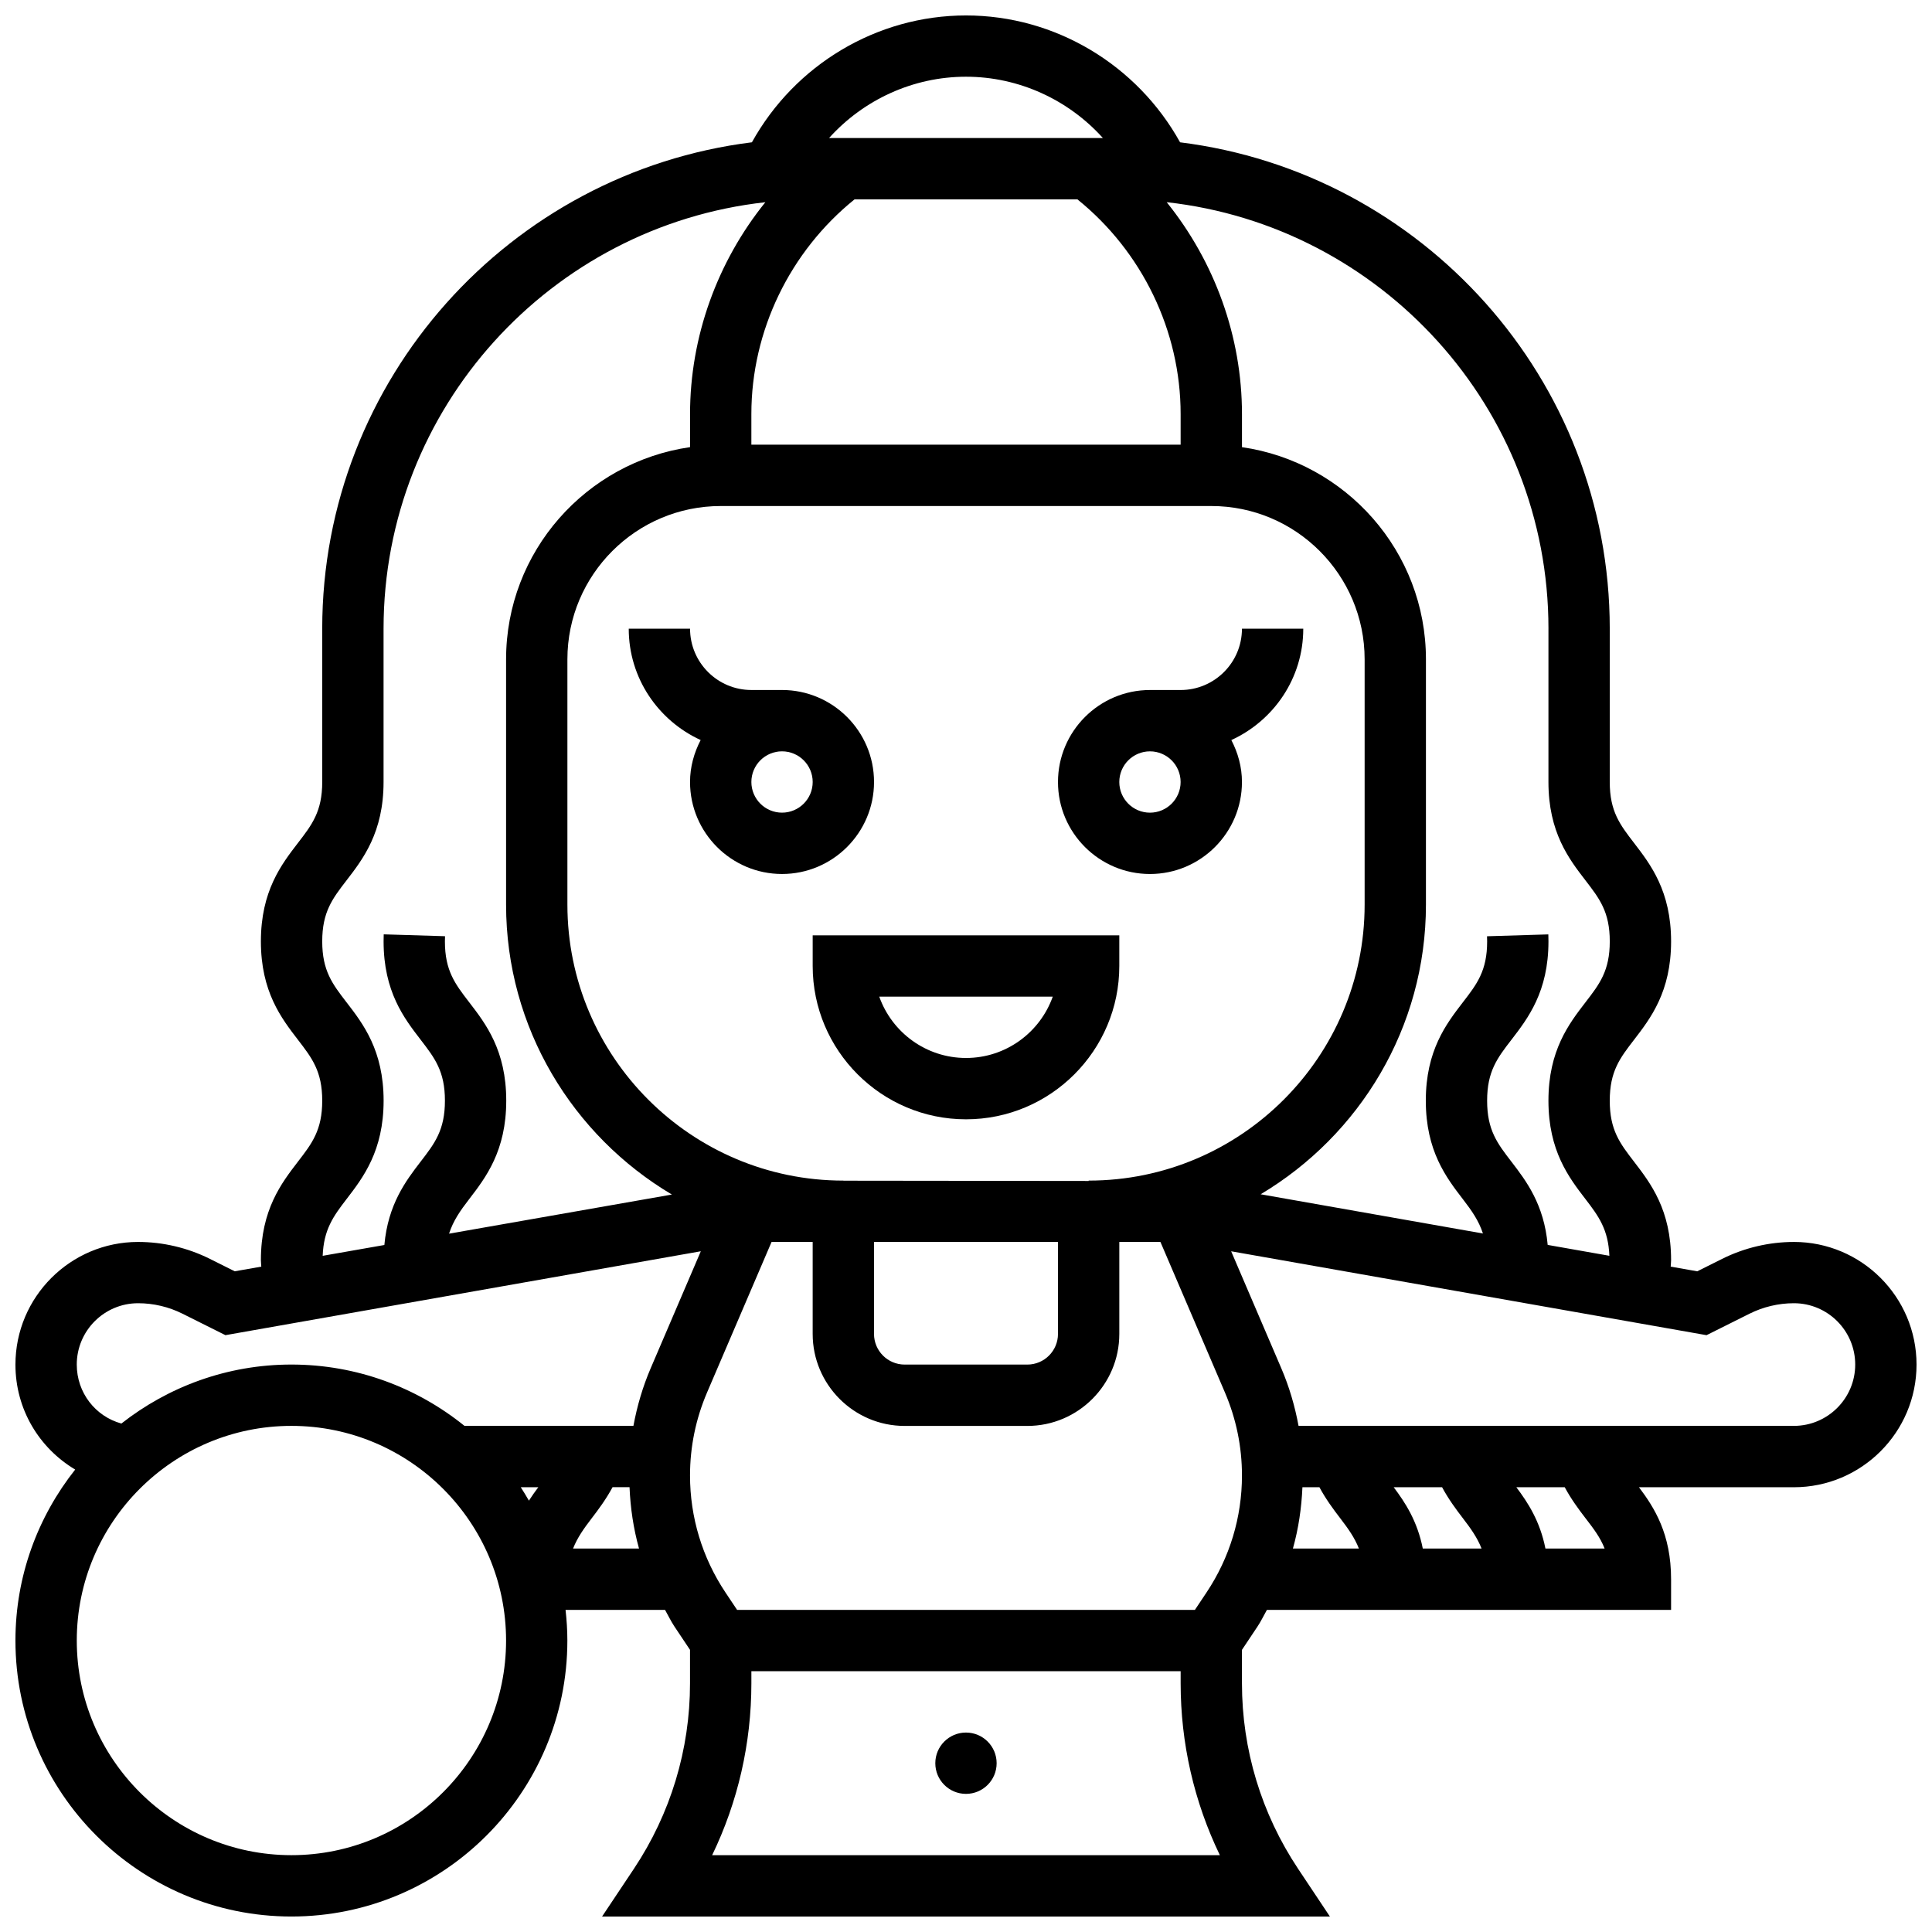 <?xml version="1.0" encoding="UTF-8"?>
<!-- Uploaded to: ICON Repo, www.svgrepo.com, Generator: ICON Repo Mixer Tools -->
<svg width="800px" height="800px" version="1.1" viewBox="144 144 512 512" xmlns="http://www.w3.org/2000/svg">
 <defs>
  <clipPath id="a">
   <path d="m148.09 148.09h503.81v503.81h-503.81z"/>
  </clipPath>
 </defs>
 <path d="m448.75 375.62c13.441 0 24.379-10.938 24.379-24.379 0-4.023-1.074-7.769-2.812-11.117 11.215-5.133 19.062-16.387 19.062-29.512h-16.25c0 8.965-7.289 16.25-16.25 16.25h-8.125c-13.441 0-24.379 10.938-24.379 24.379-0.004 13.441 10.934 24.379 24.375 24.379zm0-32.504c4.484 0 8.125 3.641 8.125 8.125 0 4.484-3.641 8.125-8.125 8.125s-8.125-3.641-8.125-8.125c0-4.484 3.641-8.125 8.125-8.125z"/>
 <path d="m359.37 400c0 22.402 18.227 40.629 40.629 40.629s40.629-18.227 40.629-40.629v-8.125l-81.258-0.004zm63.621 8.125c-3.356 9.457-12.391 16.25-22.988 16.25s-19.633-6.793-22.988-16.25z"/>
 <path d="m329.68 340.12c-1.738 3.348-2.812 7.094-2.812 11.117 0 13.441 10.938 24.379 24.379 24.379 13.441 0 24.379-10.938 24.379-24.379 0-13.441-10.938-24.379-24.379-24.379h-8.125c-8.965 0-16.25-7.289-16.25-16.25h-16.25c-0.004 13.125 7.844 24.379 19.059 29.512zm29.691 11.117c0 4.484-3.641 8.125-8.125 8.125-4.484 0-8.125-3.641-8.125-8.125 0-4.484 3.641-8.125 8.125-8.125 4.484 0 8.125 3.641 8.125 8.125z"/>
 <g clip-path="url(#a)">
  <path d="m619.4 473.13c-6.574 0-13.148 1.551-19.031 4.492l-6.582 3.289-7.035-1.242c0.023-0.586 0.105-1.121 0.105-1.723 0-13.328-5.445-20.395-9.809-26.078-3.746-4.867-6.445-8.371-6.445-16.172 0-7.785 2.699-11.297 6.438-16.145 4.371-5.68 9.816-12.742 9.816-26.066 0-13.336-5.445-20.402-9.816-26.086-3.738-4.859-6.438-8.363-6.438-16.156v-40.629c0-66.211-49.789-120.91-113.87-128.9-11.375-20.516-33.074-33.621-56.734-33.621-23.664 0-45.359 13.105-56.734 33.617-64.082 7.988-113.87 62.691-113.87 128.9v40.629c0 7.793-2.699 11.305-6.438 16.156-4.371 5.68-9.816 12.75-9.816 26.086 0 13.328 5.445 20.387 9.816 26.066 3.738 4.859 6.438 8.363 6.438 16.145 0 7.801-2.699 11.312-6.445 16.172-4.363 5.68-9.809 12.75-9.809 26.078 0 0.602 0.082 1.145 0.105 1.73l-7.035 1.234-6.582-3.289c-5.883-2.938-12.457-4.488-19.031-4.488-17.926 0-32.504 14.578-32.504 32.504 0 11.855 6.312 22.137 15.836 27.816-9.879 12.473-15.836 28.203-15.836 45.316 0 40.328 32.805 73.133 73.133 73.133 40.328 0 73.133-32.805 73.133-73.133 0-2.746-0.18-5.453-0.48-8.125h26.367c0.828 1.453 1.535 2.965 2.469 4.371l4.148 6.215v8.875c0 17.551-5.152 34.559-14.887 49.172l-8.418 12.625h192.88l-8.418-12.637c-9.734-14.609-14.887-31.609-14.887-49.16v-8.875l4.144-6.215c0.934-1.406 1.641-2.918 2.469-4.371h107.11v-8.125c0-12.035-4.43-18.957-8.508-24.379h41.051c17.926 0 32.504-14.578 32.504-32.504s-14.578-32.504-32.504-32.504zm-65.047-162.52v40.629c0 13.328 5.438 20.395 9.809 26.066 3.746 4.867 6.445 8.371 6.445 16.172 0 7.785-2.699 11.305-6.438 16.145-4.371 5.68-9.816 12.742-9.816 26.066 0 13.328 5.445 20.395 9.809 26.078 3.535 4.59 6.062 8.102 6.34 15.031l-16.348-2.883c-0.977-10.758-5.703-16.977-9.605-22.047-3.746-4.867-6.445-8.371-6.445-16.172 0-7.785 2.699-11.297 6.438-16.145 4.371-5.68 9.816-12.742 9.816-26.066l-0.031-1.859-16.25 0.496 0.031 1.363c0 7.785-2.699 11.305-6.438 16.145-4.371 5.68-9.816 12.742-9.816 26.066 0 13.328 5.445 20.395 9.809 26.078 2.363 3.07 4.219 5.703 5.332 9.117l-58.906-10.395c26.176-15.605 43.801-44.129 43.801-76.754v-65.008c0-28.594-21.242-52.266-48.754-56.23v-8.777c0-20.551-7.258-40.387-19.949-56.141 56.816 6.289 101.17 54.547 101.17 113.02zm-90.598 255.39-3.094 4.641h-121.32l-3.098-4.641c-6.137-9.207-9.379-19.91-9.379-30.984 0-7.606 1.527-15.008 4.519-22.004l17.09-39.883h10.895v24.379c0 13.441 10.938 24.379 24.379 24.379h32.504c13.441 0 24.379-10.938 24.379-24.379v-24.379h10.898l17.09 39.883c2.996 7.004 4.516 14.406 4.516 22.004 0 11.074-3.242 21.777-9.379 30.984zm-93.301-369.16h59.082c17.121 13.809 27.344 34.828 27.344 56.883v8.125h-113.76v-8.125c0-22.055 10.223-43.074 27.336-56.883zm-35.461 81.262h130.02c22.402 0 40.629 18.227 40.629 40.629v65.008c0 40.328-32.805 73.133-73.133 73.133v0.098l-65.008-0.074v-0.023c-40.328 0-73.133-32.805-73.133-73.133v-65.008c-0.004-22.402 18.223-40.629 40.629-40.629zm40.629 195.02h48.754v24.379c0 4.484-3.641 8.125-8.125 8.125h-32.504c-4.484 0-8.125-3.641-8.125-8.125zm60.66-292.54h-72.574c9.117-10.141 22.266-16.25 36.281-16.25 14.02-0.004 27.176 6.109 36.293 16.25zm-200.45 229.04c-3.738-4.852-6.438-8.363-6.438-16.145 0-7.801 2.699-11.312 6.445-16.172 4.371-5.672 9.809-12.742 9.809-26.066v-40.629c0-58.473 44.352-106.73 101.18-113.02-12.699 15.742-19.957 35.578-19.957 56.129v8.777c-27.516 3.965-48.754 27.637-48.754 56.23v65.008c0 32.684 17.691 61.246 43.938 76.832l-59.051 10.367c1.113-3.438 2.965-6.086 5.348-9.176 4.363-5.68 9.809-12.75 9.809-26.078s-5.445-20.387-9.816-26.066c-3.738-4.852-6.438-8.363-6.438-16.145l0.031-1.363-16.25-0.496-0.031 1.859c0 13.328 5.445 20.387 9.816 26.066 3.738 4.859 6.438 8.363 6.438 16.145 0 7.801-2.699 11.312-6.445 16.172-3.902 5.078-8.637 11.305-9.605 22.086l-16.348 2.867c0.277-6.949 2.797-10.449 6.34-15.051 4.363-5.68 9.809-12.75 9.809-26.078-0.008-13.316-5.449-20.371-9.824-26.051zm-55.23 79.746c4.062 0 8.125 0.957 11.758 2.777l11.383 5.688 125.98-22.234-13.285 31c-2.121 4.941-3.609 10.051-4.574 15.27h-44.773c-12.555-10.141-28.508-16.25-45.871-16.25-17 0-32.617 5.875-45.051 15.633-6.906-1.906-11.824-8.18-11.824-15.629 0-8.965 7.289-16.254 16.254-16.254zm106.06 48.758c-0.836 1.105-1.676 2.293-2.496 3.559-0.707-1.195-1.391-2.406-2.16-3.559zm-65.43 97.512c-31.359 0-56.883-25.523-56.883-56.883s25.523-56.883 56.883-56.883c31.359 0 56.883 25.523 56.883 56.883s-25.523 56.883-56.883 56.883zm74.637-81.262c1.152-2.91 2.859-5.305 4.973-8.062 1.828-2.383 3.785-5.023 5.492-8.191h4.5c0.234 5.535 1.039 10.977 2.512 16.25zm36.859 81.262c6.836-14.148 10.395-29.66 10.395-45.547v-3.211h113.76v3.211c0 15.887 3.559 31.398 10.395 45.547zm156.43-97.512h4.5c1.707 3.168 3.664 5.809 5.492 8.191 2.113 2.754 3.828 5.152 4.973 8.062h-17.488c1.484-5.277 2.281-10.723 2.523-16.254zm37.008 0c1.707 3.168 3.664 5.809 5.492 8.191 2.113 2.754 3.828 5.152 4.973 8.062h-15.578c-1.438-7.266-4.656-12.195-7.711-16.25zm37.996 8.191c2.137 2.777 3.934 5.121 5.078 8.062h-15.684c-1.438-7.266-4.656-12.195-7.711-16.25h12.824c1.703 3.164 3.664 5.805 5.492 8.188zm55.238-24.445h-131.27c-0.969-5.219-2.453-10.328-4.574-15.27l-13.285-31 125.98 22.234 11.383-5.688c3.641-1.82 7.703-2.781 11.766-2.781 8.965 0 16.25 7.289 16.25 16.25 0.004 8.965-7.285 16.254-16.25 16.254z"/>
 </g>
 <path d="m408.12 611.27c0 4.488-3.637 8.125-8.125 8.125s-8.129-3.637-8.129-8.125c0-4.488 3.641-8.125 8.129-8.125s8.125 3.637 8.125 8.125"/>
</svg>